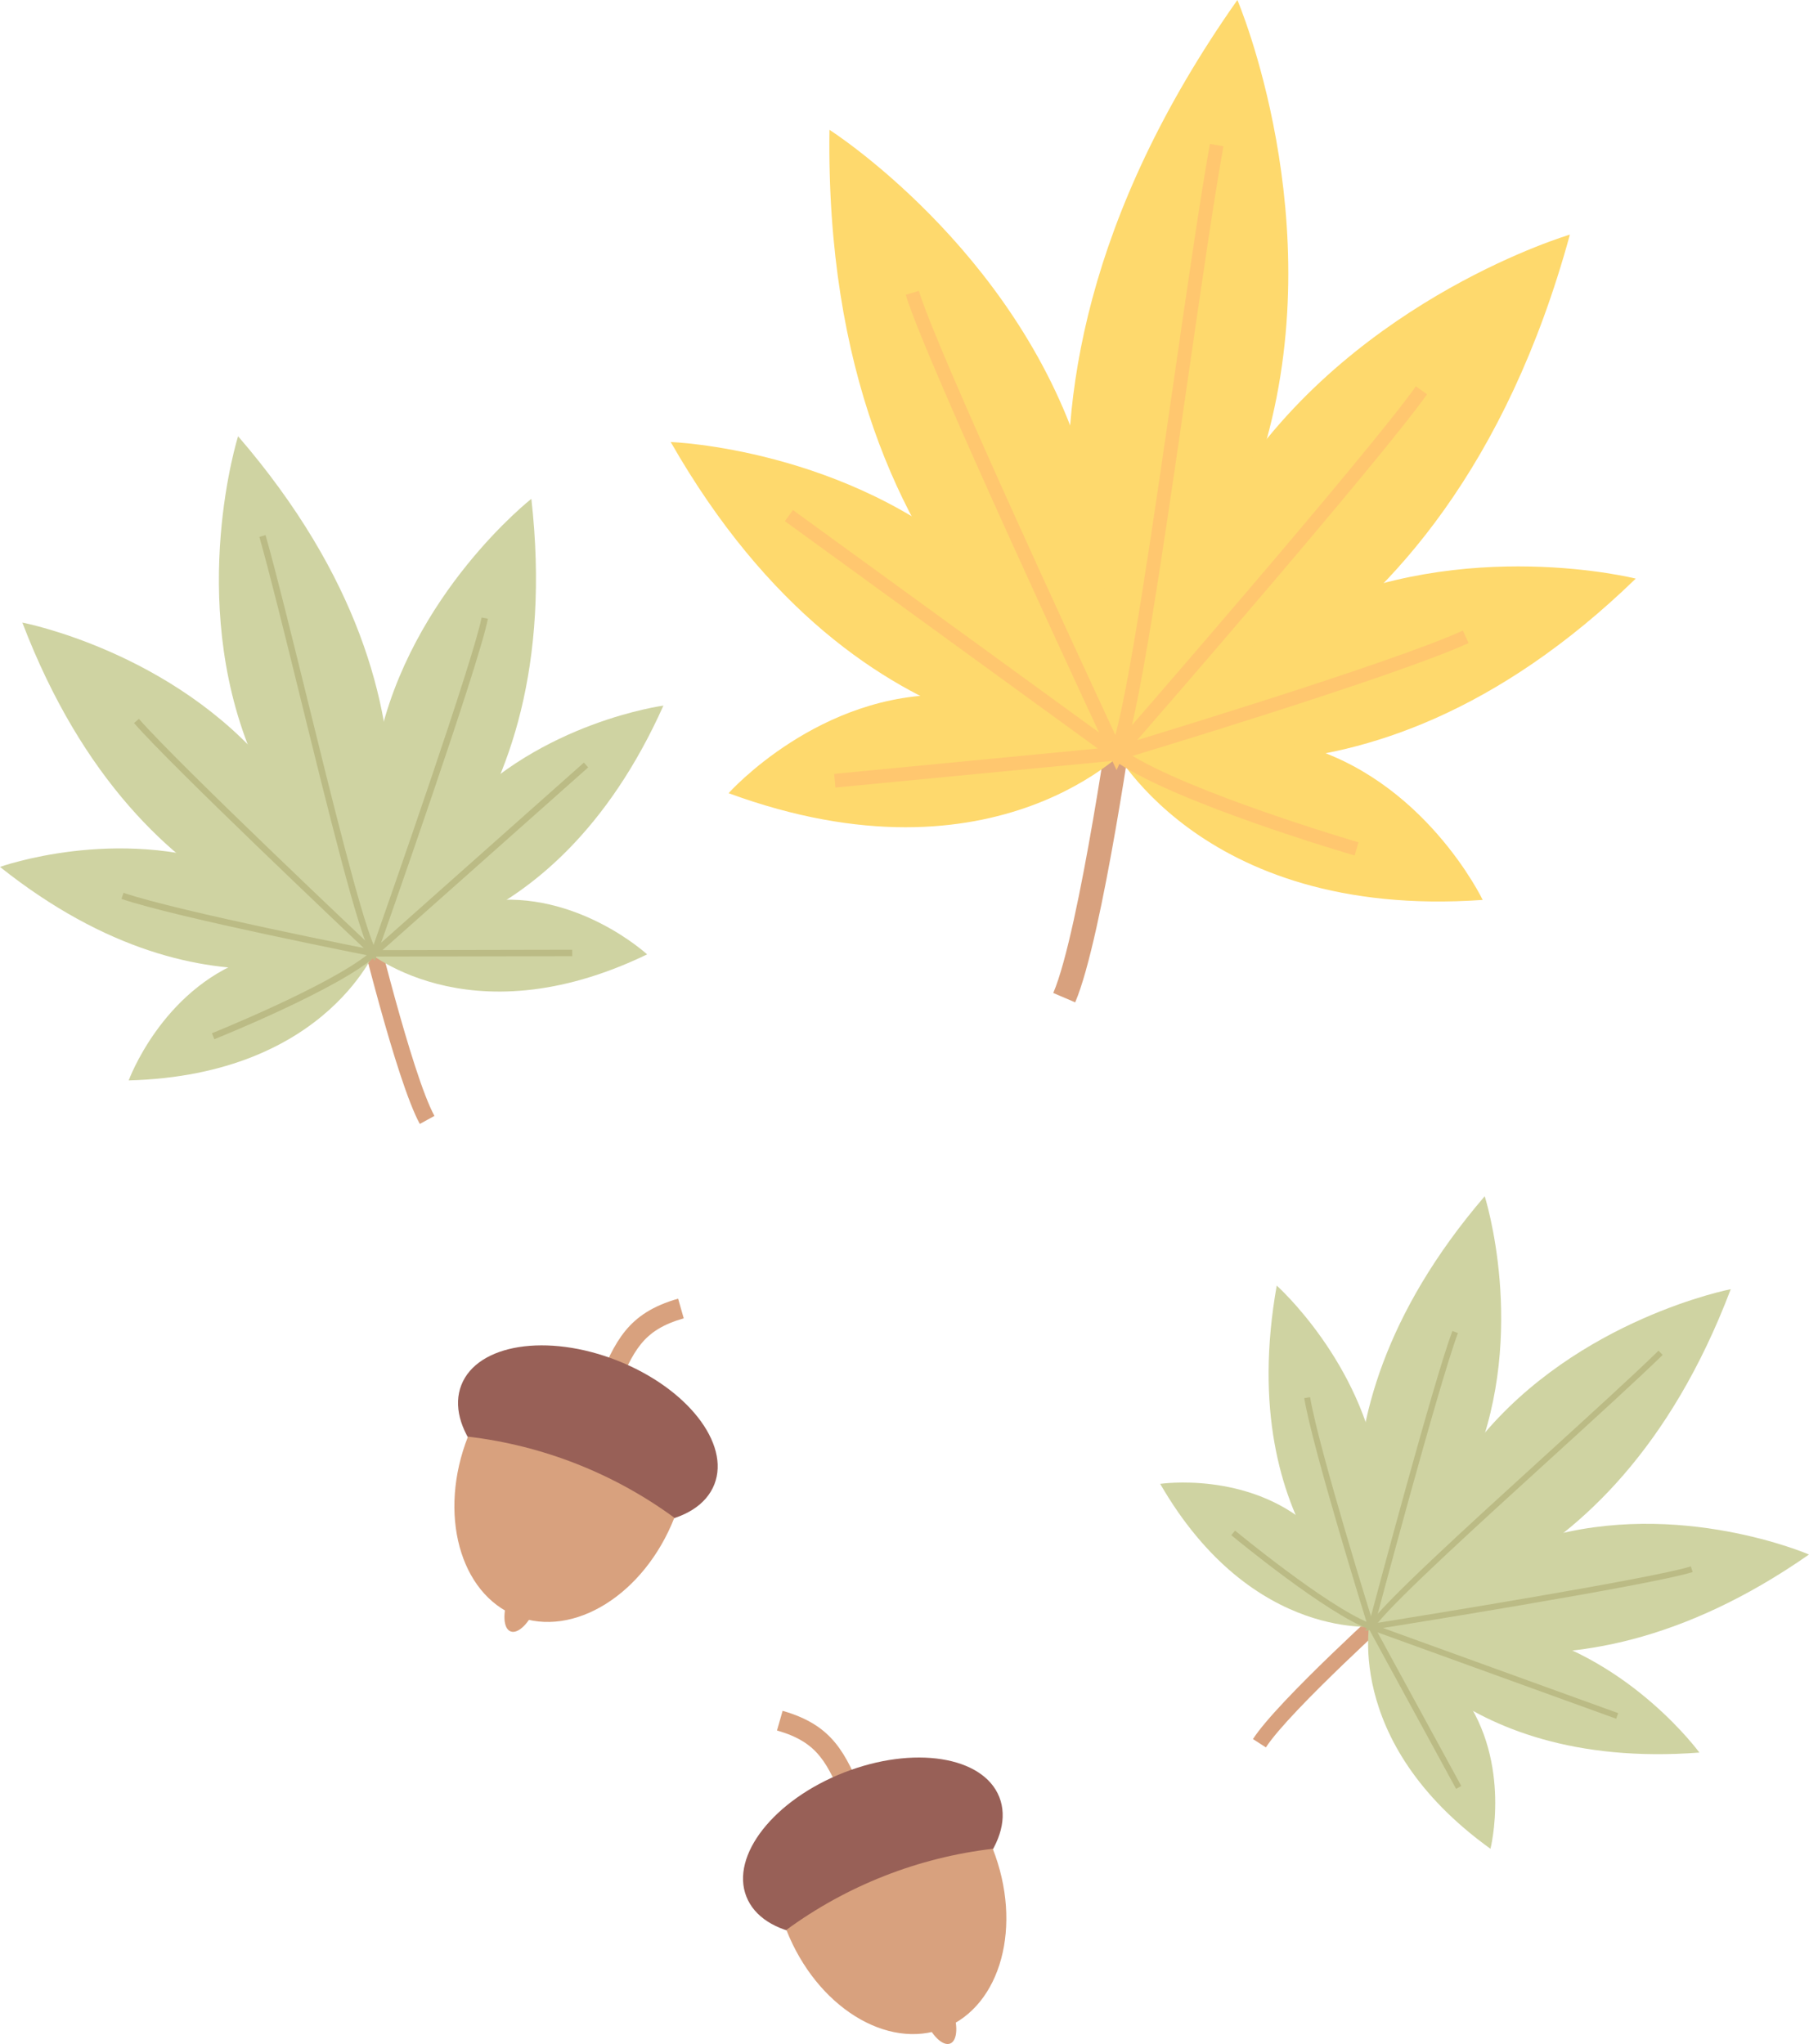   <svg xmlns="http://www.w3.org/2000/svg" viewBox="0 0 879.723 994.095">
   <g>
    <g>
     <g>
      <path d="M412.874,882.261c-.717-1.665-1.403-3.277-2.068-4.84-8.515-20.008-12.789-30.05-32.952-35.81l2.73-9.56c24.724,7.062,30.551,20.753,39.37,41.476,.659,1.55,1.34,3.149,2.051,4.799l-9.131,3.934Z" style="fill:#d8a17e;">
      </path>
      <path d="M462.839,976.409c3.225,8.208,2.882,16.024-.768,17.458s-9.223-4.057-12.448-12.264" style="fill:#d8a17e;">
      </path>
      <ellipse cx="424.479" cy="898.205" rx="66.092" ry="38.784" transform="translate(-299.104 217.483) rotate(-21.453)" style="fill:#986057;">
      </ellipse>
      <path d="M482.786,899.149c14.664,37.315,4.082,76.395-23.635,87.287-27.717,10.892-62.074-10.528-76.738-47.844h0c29.49-21.596,64.07-35.185,100.373-39.444h0Z" style="fill:#d8a17e;">
      </path>
     </g>
     <g>
      <g>
       <path d="M522.867,487.488l-10.658-4.555c12.849-30.065,28.999-145.616,29.16-146.78l11.48,1.595c-.669,4.814-16.529,118.259-29.982,149.74Z" style="fill:#d8a17e;">
       </path>
       <g>
        <path d="M601.742,0s45.958,107.488,12.654,219.293c-33.303,111.805-63.721,141.484-63.721,141.484,0,0-97.181-150.342,51.067-360.777Z" style="fill:#fed96d;">
        </path>
        <g>
         <path d="M550.447,360.89s-150.432-63.168-147.071-297.75c0,0,89.851,57.257,122.276,158.517" style="fill:#fed96d;">
         </path>
         <path d="M550.246,361.36s-130.284,17.8-224.071-146.379c0,0,85.819,2.921,149.813,59.909" style="fill:#fed96d;">
         </path>
         <path d="M550.434,361.88s-65.104,71.994-196.12,23.88c0,0,44.114-49.531,107.344-47.778" style="fill:#fed96d;">
         </path>
        </g>
        <g>
         <path d="M539.513,359.342s162.053-18.937,223.929-245.237c0,0-102.212,30.071-161.466,118.354" style="fill:#fed96d;">
         </path>
         <path d="M539.576,359.849s120.226,53.258,255.894-78.442c0,0-83.258-21.012-160.554,15.978" style="fill:#fed96d;">
         </path>
         <path d="M539.251,360.297s42.565,87.234,181.789,77.371c0,0-28.634-59.829-89.867-75.692" style="fill:#fed96d;">
         </path>
        </g>
       </g>
      </g>
      <path d="M542.997,374.555l-3.097-6.627c-3.679-7.872-90.189-193.144-99.434-224.582l6.408-1.884c8.057,27.399,78.768,179.996,95.529,216.026,7.427-27.385,18.584-104.524,28.556-173.461,6.527-45.126,12.692-87.75,17.422-114.055l6.574,1.182c-4.71,26.192-10.867,68.761-17.386,113.829-11.792,81.525-23.986,165.826-31.595,182.891l-2.979,6.681Z" style="fill:#ffc76f;">
      </path>
      <polygon points="406.28 383.019 405.639 376.371 533.834 364.034 381.695 253.457 385.62 248.055 552.018 368.994 406.28 383.019" style="fill:#ffc76f;">
      </polygon>
      <path d="M543.887,369.713l-1.922-6.396c1.329-.399,133.322-40.131,169.439-56.637l2.775,6.074c-36.531,16.697-164.849,55.323-170.293,56.959Z" style="fill:#ffc76f;">
      </path>
      <path d="M658.766,416.068c-3.639-1.062-89.44-26.237-117.804-46.852l-2.95-2.145,2.396-2.75c1.233-1.416,123.64-141.998,148.143-176.434l5.441,3.872c-22.738,31.956-128.526,153.915-146.086,174.117,30.286,19.595,111.88,43.532,112.73,43.779l-1.871,6.412Z" style="fill:#ffc76f;">
      </path>
     </g>
     <g>
      <g>
       <path d="M204.156,546.619c-11.536-21.026-30.361-99.027-31.157-102.337l7.895-1.897c.192,.8,19.363,80.249,30.38,100.329l-7.117,3.905Z" style="fill:#d8a17e;">
       </path>
       <g>
        <path d="M115.786,212.172s-24.679,78.082,6.195,153.745c30.873,75.663,54.111,94.271,54.111,94.271,0,0,57.454-111.464-60.306-248.016Z" style="fill:#cfd3a2;">
        </path>
        <g>
         <path d="M176.259,460.251s100.547-54.339,82.14-217.645c0,0-58.718,46.069-74.389,118.882" style="fill:#cfd3a2;">
         </path>
         <path d="M176.431,460.564s92.045,3.487,146.186-117.391c0,0-59.628,7.913-100.338,52.024" style="fill:#cfd3a2;">
         </path>
         <path d="M176.335,460.94s50.316,45.732,138.359,3.218c0,0-34.145-31.51-78.106-25.957" style="fill:#cfd3a2;">
         </path>
        </g>
        <g>
         <path d="M183.775,458.423s-114.271-2.105-172.903-155.631c0,0,73.316,13.965,120.669,71.453" style="fill:#cfd3a2;">
         </path>
         <path d="M183.766,458.781S103.598,504.142,0,421.619c0,0,56.604-20.349,113.023,.145" style="fill:#cfd3a2;">
         </path>
         <path d="M184.023,459.071s-23.701,63.729-121.434,66.387c0,0,15.865-43.67,57.467-58.922" style="fill:#cfd3a2;">
         </path>
        </g>
       </g>
      </g>
      <path d="M182.222,467.406l-1.693-2.976c-6.42-11.283-20.682-69.169-34.474-125.15-7.632-30.975-14.84-60.232-19.919-78.18l3.008-.852c5.094,18,12.309,47.282,19.946,78.283,12.1,49.112,25.691,104.277,32.587,121.013,7.761-22.09,48.67-138.972,52.523-159.214l3.07,.585c-4.281,22.492-51.886,157.523-53.91,163.261l-1.139,3.229Z" style="fill:#bbbb85;">
      </path>
      <polygon points="177.765 465.228 283.954 370.882 286.031 373.219 186.009 462.086 278.272 461.903 278.278 465.029 177.765 465.228" style="fill:#bbbb85;">
      </polygon>
      <path d="M181.585,465.191c-.956-.188-95.957-18.899-122.517-28.02l1.016-2.957c26.358,9.052,121.149,27.722,122.104,27.91l-.604,3.067Z" style="fill:#bbbb85;">
      </path>
      <path d="M104.234,505.415l-1.164-2.901c.583-.234,57.217-23.07,76.479-38.915-11.406-10.78-96.028-90.883-114.357-111.936l2.357-2.053c19.466,22.357,114.454,112.007,115.411,112.91l1.242,1.172-1.276,1.134c-18.262,16.225-76.232,39.602-78.691,40.589Z" style="fill:#bbbb85;">
      </path>
     </g>
     <g>
      <g>
       <path d="M615.617,849.838l-6.299-4.055c11.977-18.604,66.951-68.185,69.285-70.286l5.012,5.567c-.564,.508-56.561,51.006-67.998,68.773Z" style="fill:#d8a17e;">
       </path>
       <g>
        <path d="M841.666,626.991s-74.177,14.336-121.955,72.658c-47.778,58.322-52.645,85.353-52.645,85.353,0,0,115.667-2.442,174.601-158.011Z" style="fill:#cfd3a2;">
        </path>
        <g>
         <path d="M667.088,785.165s88.298,57.635,212.636-29.133c0,0-63.191-27.351-129.133-8.028" style="fill:#cfd3a2;">
         </path>
         <path d="M666.909,785.443s37.664,76.179,159.508,66.909c0,0-32.648-44.875-86.33-58.484" style="fill:#cfd3a2;">
         </path>
         <path d="M666.563,785.531s-14.952,60.923,58.257,113.618c0,0,10.532-41.552-13.31-74.759" style="fill:#cfd3a2;">
         </path>
        </g>
        <g>
         <path d="M671.877,790.457s-48.562-93.595,50.147-208.681c0,0,20.928,65.599-4.861,129.291" style="fill:#cfd3a2;">
         </path>
         <path d="M671.582,790.607s-72.053-45.057-50.704-165.374c0,0,41.403,36.951,49.603,91.721" style="fill:#cfd3a2;">
         </path>
         <path d="M671.461,790.943s-62.108,8.815-107.258-69.273c0,0,42.394-6.345,73.064,20.683" style="fill:#cfd3a2;">
         </path>
        </g>
       </g>
      </g>
      <path d="M663.908,793.149l1.669-2.683c6.325-10.169,46.991-47.196,86.318-83.004,21.766-19.818,42.324-38.537,54.646-50.553l2.014,2.065c-12.356,12.05-32.933,30.785-54.717,50.62-34.502,31.415-73.256,66.701-83.794,79.654,21.329-3.424,134.111-21.666,152.222-27.446l.877,2.748c-20.124,6.422-150.571,27.22-156.114,28.102l-3.12,.497Z" style="fill:#bbbb85;">
      </path>
      <polygon points="708.092 870 663.713 788.576 786.94 833.188 785.957 835.9 669.889 793.879 710.625 868.62 708.092 870" style="fill:#bbbb85;">
      </polygon>
      <path d="M665.425,791.658c-.269-.858-26.886-86.13-31.173-111.682l2.844-.478c4.255,25.358,30.813,110.442,31.081,111.299l-2.752,.86Z" style="fill:#bbbb85;">
      </path>
      <path d="M667.791,793.12l-1.481-.536c-21.19-7.671-65.65-44.399-67.532-45.959l1.84-2.221c.447,.37,43.88,36.253,65.202,44.902,3.725-13.992,31.458-117.855,40.468-141.981l2.701,1.009c-9.567,25.621-40.482,142.091-40.794,143.264l-.403,1.522Z" style="fill:#bbbb85;">
      </path>
     </g>
     <g>
      <path d="M297.482,681.813l-9.131-3.935c.712-1.651,1.393-3.251,2.052-4.801,8.819-20.722,14.646-34.411,39.369-41.473l2.73,9.56c-20.163,5.76-24.437,15.801-32.951,35.807-.665,1.563-1.352,3.177-2.069,4.842Z" style="fill:#d8a17e;">
      </path>
      <path d="M247.517,775.962c-3.225,8.208-2.882,16.024,.768,17.458s9.223-4.057,12.448-12.264" style="fill:#d8a17e;">
      </path>
      <ellipse cx="285.877" cy="697.758" rx="38.784" ry="66.092" transform="translate(-468.095 708.627) rotate(-68.547)" style="fill:#986057;">
      </ellipse>
      <path d="M227.57,698.702c-14.664,37.315-4.082,76.395,23.635,87.287,27.717,10.892,62.074-10.528,76.738-47.844h0c-29.49-21.596-64.07-35.185-100.373-39.444h0Z" style="fill:#d8a17e;">
      </path>
     </g>
    </g>
   </g>
  </svg>
